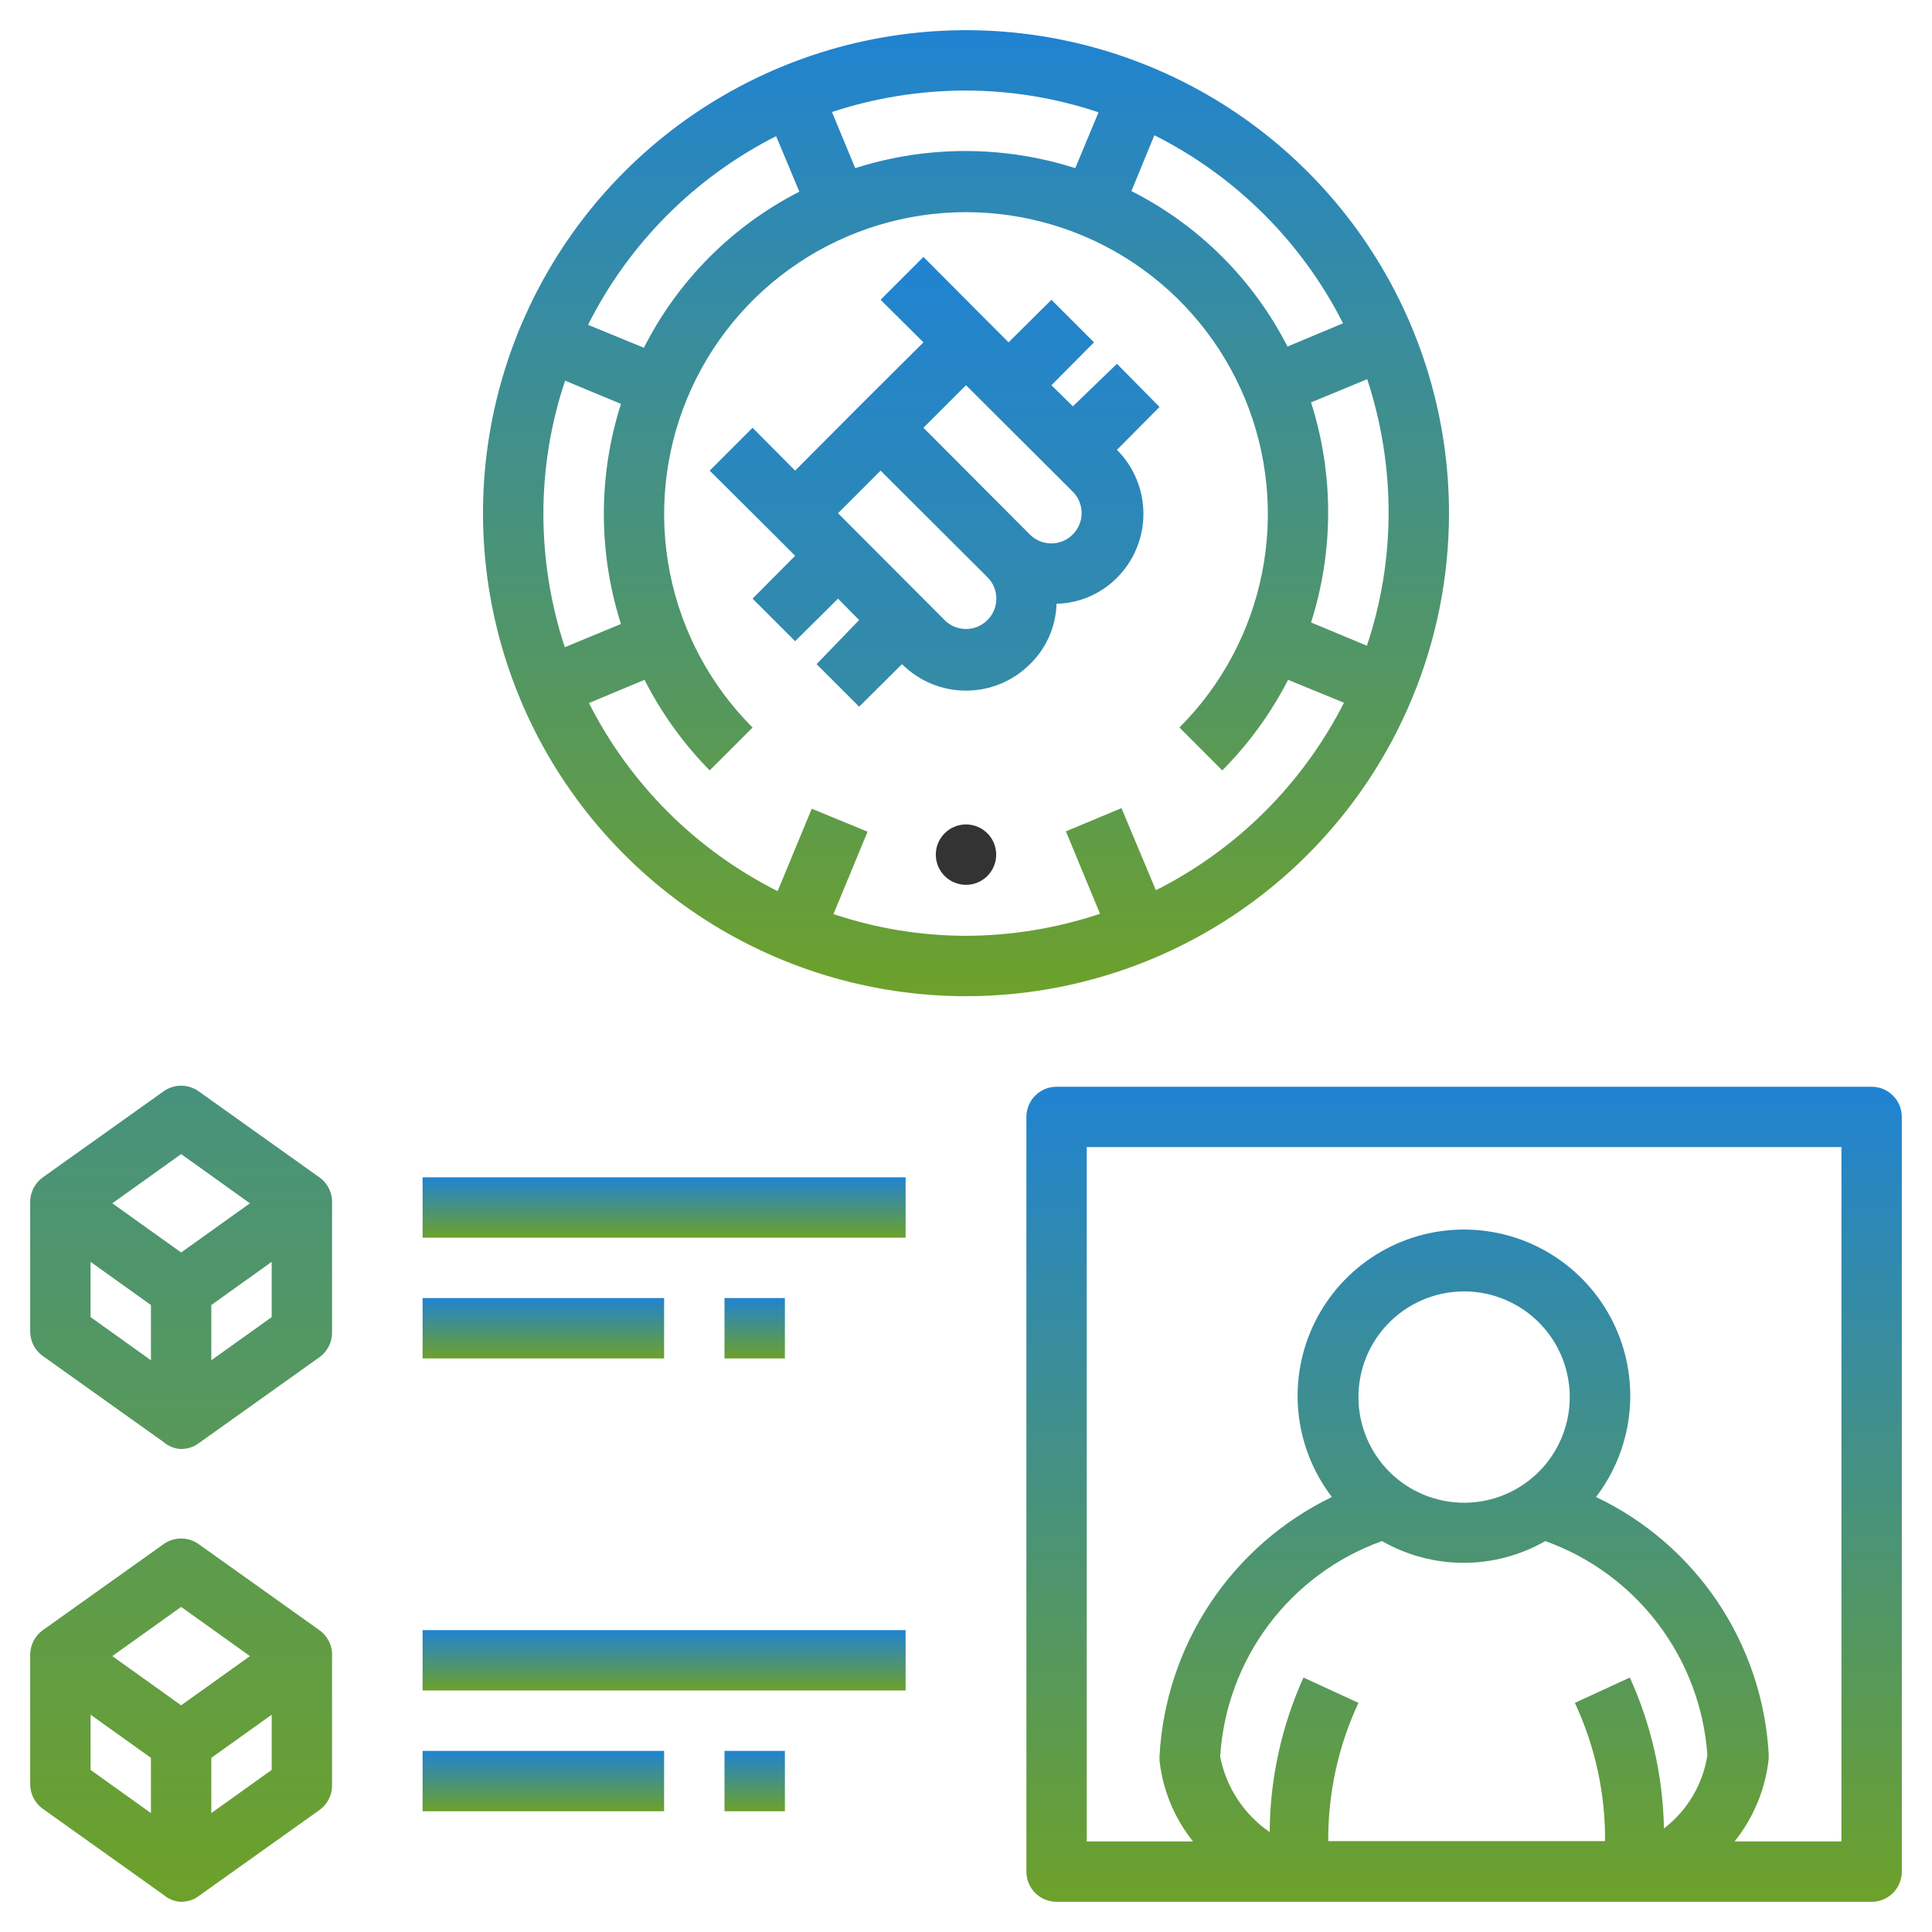 <svg width="70" height="70" viewBox="0 0 70 70" fill="none" xmlns="http://www.w3.org/2000/svg">
<path d="M11.572 42.657L7.197 39.54C7.012 39.408 6.79 39.337 6.563 39.337C6.335 39.337 6.113 39.408 5.928 39.54L1.553 42.657C1.41 42.759 1.294 42.893 1.214 43.049C1.134 43.206 1.093 43.379 1.094 43.554V48.235C1.093 48.41 1.134 48.584 1.214 48.74C1.294 48.896 1.41 49.03 1.553 49.132L5.928 52.249C6.105 52.403 6.329 52.492 6.563 52.501C6.737 52.499 6.909 52.458 7.066 52.38L7.197 52.293L11.572 49.176C11.715 49.074 11.831 48.94 11.911 48.783C11.991 48.627 12.032 48.454 12.031 48.279V43.598C12.039 43.415 12.002 43.233 11.921 43.069C11.841 42.904 11.721 42.763 11.572 42.657ZM5.469 49.285L3.281 47.721V45.719L5.469 47.284V49.285ZM6.563 45.38L4.069 43.598L6.563 41.815L9.056 43.598L6.563 45.38ZM9.844 47.721L7.656 49.285V47.284L9.844 45.719V47.721ZM11.572 59.063L7.197 55.946C7.012 55.814 6.79 55.743 6.563 55.743C6.335 55.743 6.113 55.814 5.928 55.946L1.553 59.063C1.41 59.165 1.294 59.3 1.214 59.456C1.134 59.612 1.093 59.785 1.094 59.96V64.641C1.093 64.817 1.134 64.99 1.214 65.146C1.294 65.302 1.41 65.437 1.553 65.538L5.928 68.656C6.105 68.809 6.329 68.898 6.563 68.907C6.737 68.905 6.909 68.864 7.066 68.787L7.197 68.699L11.572 65.582C11.715 65.48 11.831 65.346 11.911 65.19C11.991 65.034 12.032 64.861 12.031 64.685V60.004C12.039 59.821 12.002 59.639 11.921 59.475C11.841 59.311 11.721 59.169 11.572 59.063ZM5.469 65.691L3.281 64.127V62.126L5.469 63.69V65.691ZM6.563 61.787L4.069 60.004L6.563 58.221L9.056 60.004L6.563 61.787ZM9.844 64.127L7.656 65.691V63.69L9.844 62.126V64.127ZM38.872 14.723L38.095 13.957L39.638 12.404L38.095 10.862L36.542 12.404L35.777 11.638L33.458 9.309L31.905 10.862L33.458 12.404L31.128 14.723L28.809 17.052L27.267 15.499L25.714 17.052L28.044 19.371L28.809 20.137L27.267 21.69L28.809 23.232L30.363 21.69L31.128 22.466L29.586 24.063L31.128 25.605L32.681 24.063C33.297 24.678 34.13 25.023 35 25.023C35.87 25.023 36.703 24.678 37.319 24.063C37.911 23.486 38.256 22.702 38.281 21.876C39.104 21.856 39.888 21.519 40.469 20.935C41.083 20.32 41.428 19.486 41.428 18.616C41.428 17.747 41.083 16.913 40.469 16.298L42.011 14.745L40.469 13.181L38.872 14.723ZM35.777 22.466C35.675 22.569 35.554 22.65 35.421 22.706C35.287 22.761 35.144 22.79 35 22.79C34.856 22.79 34.713 22.761 34.579 22.706C34.446 22.65 34.325 22.569 34.224 22.466L30.363 18.595L31.905 17.052L35.777 20.913C35.879 21.015 35.961 21.136 36.016 21.269C36.072 21.402 36.1 21.546 36.1 21.69C36.1 21.834 36.072 21.977 36.016 22.11C35.961 22.244 35.879 22.365 35.777 22.466ZM38.861 19.371C38.656 19.575 38.379 19.689 38.09 19.689C37.801 19.689 37.524 19.575 37.319 19.371L33.458 15.499L35 13.957L38.872 17.818C38.974 17.92 39.054 18.042 39.109 18.176C39.163 18.309 39.191 18.452 39.19 18.597C39.189 18.741 39.159 18.884 39.103 19.017C39.046 19.15 38.964 19.27 38.861 19.371Z" fill="url(#paint0_linear_1735_615)"/>
<path d="M52.5 18.594C52.5 15.133 51.474 11.749 49.551 8.871C47.628 5.993 44.895 3.75 41.697 2.426C38.499 1.101 34.981 0.755 31.586 1.43C28.191 2.105 25.073 3.772 22.626 6.219C20.178 8.667 18.512 11.785 17.836 15.18C17.161 18.574 17.508 22.093 18.832 25.291C20.157 28.488 22.4 31.222 25.277 33.145C28.155 35.067 31.539 36.094 35 36.094C39.641 36.094 44.093 34.25 47.374 30.968C50.656 27.686 52.5 23.235 52.5 18.594ZM50.312 18.594C50.31 20.226 50.044 21.848 49.525 23.395L47.502 22.553C48.328 19.96 48.328 17.173 47.502 14.58L49.536 13.738C50.052 15.305 50.314 16.944 50.312 18.594ZM41.825 4.9C44.774 6.381 47.17 8.77 48.661 11.714L46.648 12.556C45.408 10.127 43.428 8.155 40.994 6.923L41.825 4.9ZM35 3.281C36.633 3.284 38.254 3.55 39.802 4.069L38.959 6.092C36.366 5.265 33.579 5.265 30.986 6.092L30.144 4.058C31.711 3.542 33.35 3.28 35 3.281ZM28.12 4.933L28.962 6.945C26.533 8.186 24.561 10.166 23.33 12.6L21.306 11.769C22.788 8.82 25.176 6.424 28.12 4.933ZM19.688 18.594C19.69 16.961 19.956 15.34 20.475 13.792L22.498 14.634C21.672 17.228 21.672 20.014 22.498 22.608L20.464 23.45C19.948 21.883 19.686 20.244 19.688 18.594ZM41.88 32.255L40.633 29.28L38.62 30.122L39.856 33.108C38.291 33.631 36.651 33.901 35 33.906C33.368 33.904 31.746 33.638 30.198 33.119L31.434 30.133L29.411 29.302L28.175 32.288C25.226 30.806 22.83 28.418 21.339 25.473L23.352 24.631C23.966 25.84 24.763 26.947 25.714 27.913L27.267 26.359C25.737 24.83 24.695 22.881 24.273 20.759C23.851 18.637 24.067 16.438 24.895 14.439C25.723 12.441 27.124 10.732 28.923 9.53C30.722 8.328 32.837 7.687 35 7.687C37.163 7.687 39.278 8.328 41.077 9.53C42.876 10.732 44.278 12.441 45.105 14.439C45.933 16.438 46.149 18.637 45.727 20.759C45.305 22.881 44.263 24.83 42.733 26.359L44.286 27.913C45.245 26.948 46.049 25.841 46.67 24.631L48.694 25.462C47.205 28.395 44.817 30.775 41.88 32.255Z" fill="url(#paint1_linear_1735_615)"/>
<path d="M35 32.059C35.604 32.059 36.094 31.569 36.094 30.965C36.094 30.361 35.604 29.871 35 29.871C34.396 29.871 33.906 30.361 33.906 30.965C33.906 31.569 34.396 32.059 35 32.059Z" fill="#333333"/>
<path d="M32.812 42.656H15.312V44.844H32.812V42.656Z" fill="url(#paint2_linear_1735_615)"/>
<path d="M24.062 47.031H15.312V49.219H24.062V47.031Z" fill="url(#paint3_linear_1735_615)"/>
<path d="M28.438 47.031H26.25V49.219H28.438V47.031Z" fill="url(#paint4_linear_1735_615)"/>
<path d="M32.812 59.062H15.312V61.25H32.812V59.062Z" fill="url(#paint5_linear_1735_615)"/>
<path d="M24.062 63.438H15.312V65.625H24.062V63.438Z" fill="url(#paint6_linear_1735_615)"/>
<path d="M28.438 63.438H26.25V65.625H28.438V63.438Z" fill="url(#paint7_linear_1735_615)"/>
<path d="M67.812 39.375H38.281C37.991 39.375 37.713 39.49 37.508 39.695C37.303 39.901 37.188 40.179 37.188 40.469V67.812C37.188 68.103 37.303 68.381 37.508 68.586C37.713 68.791 37.991 68.906 38.281 68.906H67.812C68.103 68.906 68.381 68.791 68.586 68.586C68.791 68.381 68.906 68.103 68.906 67.812V40.469C68.906 40.179 68.791 39.901 68.586 39.695C68.381 39.49 68.103 39.375 67.812 39.375ZM60.288 66.248C60.252 64.36 59.832 62.499 59.052 60.78L57.061 61.698C57.792 63.267 58.166 64.978 58.155 66.708H48.125C48.114 64.978 48.487 63.267 49.219 61.698L47.228 60.78C46.432 62.54 46.015 64.448 46.003 66.38C45.069 65.739 44.425 64.757 44.209 63.645C44.317 61.913 44.929 60.251 45.971 58.863C47.013 57.475 48.439 56.422 50.072 55.836C50.972 56.352 51.992 56.624 53.031 56.624C54.069 56.624 55.089 56.352 55.989 55.836C57.615 56.419 59.036 57.463 60.078 58.84C61.121 60.217 61.741 61.868 61.862 63.591C61.701 64.647 61.136 65.599 60.288 66.248ZM49.219 50.619C49.219 49.862 49.443 49.121 49.864 48.492C50.285 47.862 50.882 47.372 51.582 47.082C52.281 46.792 53.051 46.717 53.794 46.864C54.536 47.012 55.218 47.377 55.754 47.912C56.289 48.447 56.654 49.129 56.801 49.872C56.949 50.614 56.873 51.384 56.584 52.084C56.294 52.783 55.803 53.381 55.174 53.802C54.544 54.222 53.804 54.447 53.047 54.447C52.032 54.447 51.058 54.044 50.34 53.326C49.622 52.608 49.219 51.634 49.219 50.619ZM66.719 66.719H62.847C63.537 65.859 63.966 64.819 64.083 63.722V63.536C63.968 61.568 63.327 59.667 62.227 58.031C61.126 56.396 59.607 55.086 57.827 54.239C58.51 53.346 58.93 52.28 59.039 51.161C59.149 50.042 58.943 48.915 58.445 47.907C57.947 46.899 57.177 46.05 56.222 45.457C55.268 44.863 54.166 44.549 53.041 44.549C51.917 44.549 50.815 44.863 49.86 45.457C48.906 46.05 48.136 46.899 47.638 47.907C47.14 48.915 46.934 50.042 47.043 51.161C47.153 52.28 47.573 53.346 48.256 54.239C46.471 55.104 44.95 56.432 43.851 58.084C42.753 59.737 42.117 61.653 42.011 63.634V63.788C42.13 64.86 42.551 65.876 43.225 66.719H39.375V41.562H66.719V66.719Z" fill="url(#paint8_linear_1735_615)"/>
<defs>
<linearGradient id="paint0_linear_1735_615" x1="21.552" y1="9.309" x2="21.552" y2="68.907" gradientUnits="userSpaceOnUse">
<stop stop-color="#2083D2"/>
<stop offset="1" stop-color="#6DA12A"/>
</linearGradient>
<linearGradient id="paint1_linear_1735_615" x1="35" y1="1.094" x2="35" y2="36.094" gradientUnits="userSpaceOnUse">
<stop stop-color="#2083D2"/>
<stop offset="1" stop-color="#6DA12A"/>
</linearGradient>
<linearGradient id="paint2_linear_1735_615" x1="24.062" y1="42.656" x2="24.062" y2="44.844" gradientUnits="userSpaceOnUse">
<stop stop-color="#2083D2"/>
<stop offset="1" stop-color="#6DA12A"/>
</linearGradient>
<linearGradient id="paint3_linear_1735_615" x1="19.688" y1="47.031" x2="19.688" y2="49.219" gradientUnits="userSpaceOnUse">
<stop stop-color="#2083D2"/>
<stop offset="1" stop-color="#6DA12A"/>
</linearGradient>
<linearGradient id="paint4_linear_1735_615" x1="27.344" y1="47.031" x2="27.344" y2="49.219" gradientUnits="userSpaceOnUse">
<stop stop-color="#2083D2"/>
<stop offset="1" stop-color="#6DA12A"/>
</linearGradient>
<linearGradient id="paint5_linear_1735_615" x1="24.062" y1="59.062" x2="24.062" y2="61.25" gradientUnits="userSpaceOnUse">
<stop stop-color="#2083D2"/>
<stop offset="1" stop-color="#6DA12A"/>
</linearGradient>
<linearGradient id="paint6_linear_1735_615" x1="19.688" y1="63.438" x2="19.688" y2="65.625" gradientUnits="userSpaceOnUse">
<stop stop-color="#2083D2"/>
<stop offset="1" stop-color="#6DA12A"/>
</linearGradient>
<linearGradient id="paint7_linear_1735_615" x1="27.344" y1="63.438" x2="27.344" y2="65.625" gradientUnits="userSpaceOnUse">
<stop stop-color="#2083D2"/>
<stop offset="1" stop-color="#6DA12A"/>
</linearGradient>
<linearGradient id="paint8_linear_1735_615" x1="53.047" y1="39.375" x2="53.047" y2="68.906" gradientUnits="userSpaceOnUse">
<stop stop-color="#2083D2"/>
<stop offset="1" stop-color="#6DA12A"/>
</linearGradient>
</defs>
</svg>
